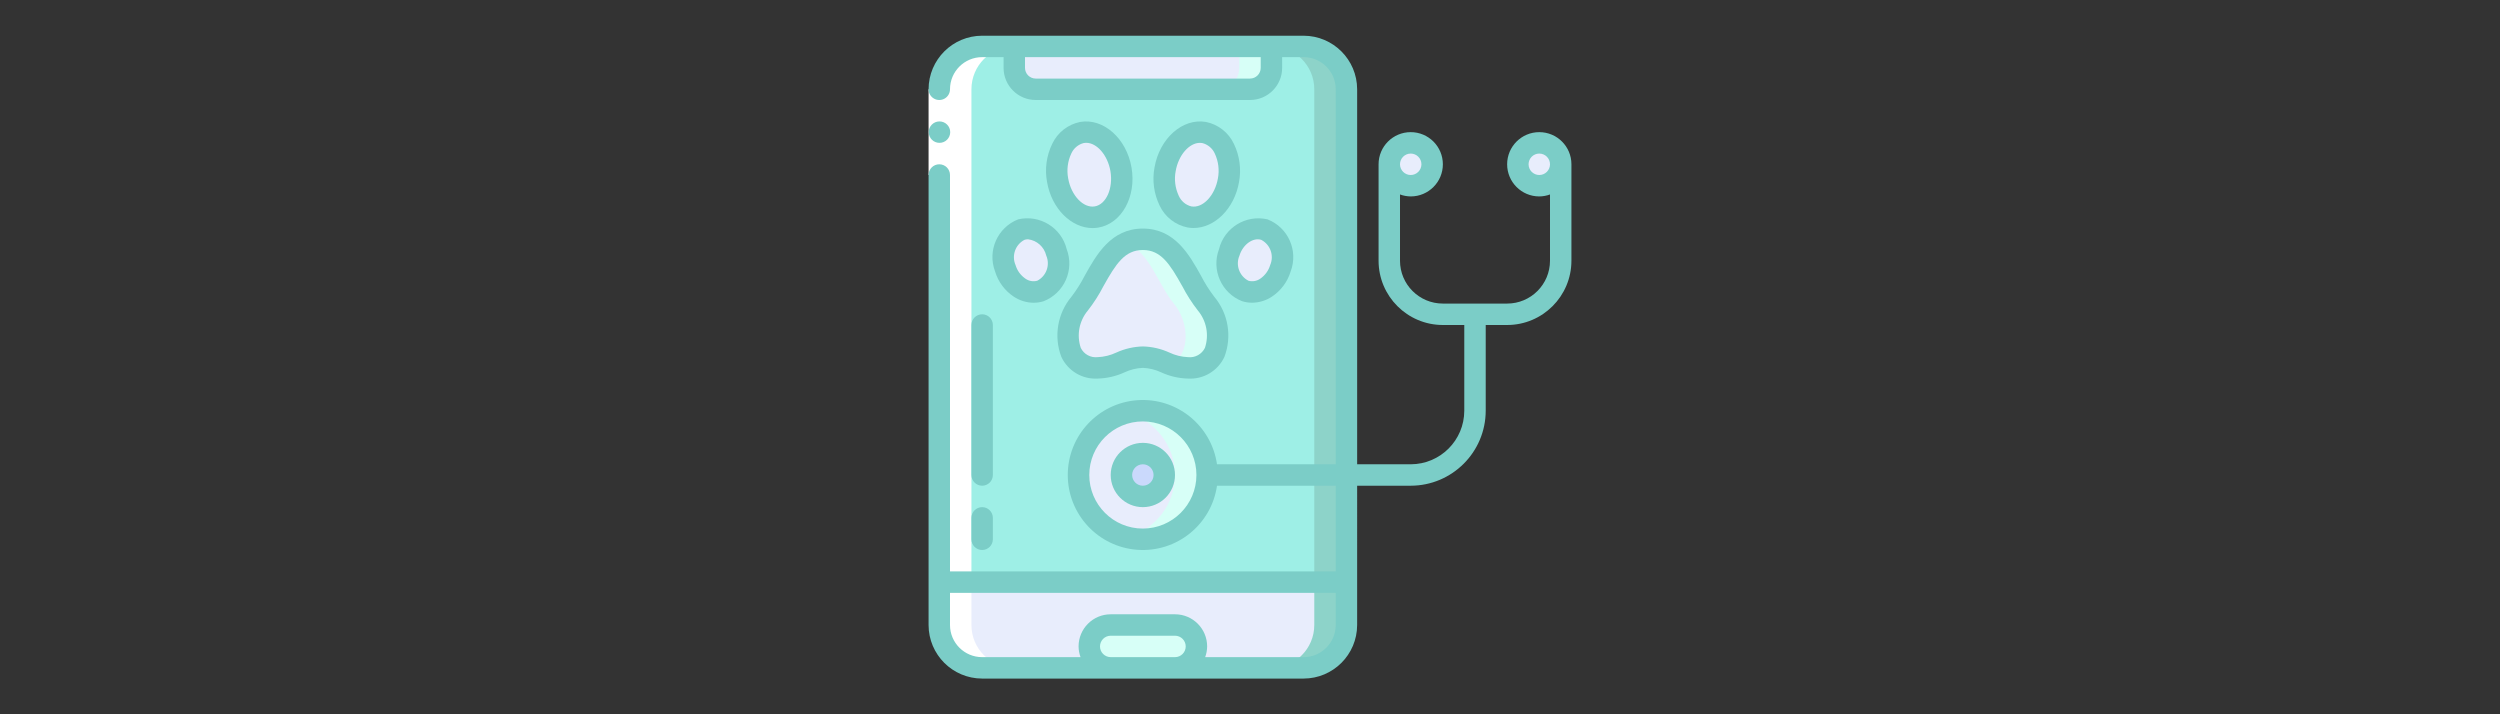 <?xml version="1.0" encoding="utf-8"?>
<!-- Generator: Adobe Illustrator 25.2.1, SVG Export Plug-In . SVG Version: 6.00 Build 0)  -->
<svg version="1.1" id="Layer_1" xmlns="http://www.w3.org/2000/svg" xmlns:xlink="http://www.w3.org/1999/xlink" x="0px" y="0px"
	 width="350px" height="100px" viewBox="0 0 350 100" enable-background="new 0 0 350 100" xml:space="preserve">
<rect x="0" y="0" width="350" height="100" fill="#333333" stroke="none"/>
<g>
	<path fill="#9EEFE6" d="M188.5,12.5v69h-57v-69c0-3.314,2.686-6,6-6h4.5v3c0.005,1.655,1.345,2.995,3,3h30
		c1.655-0.005,2.995-1.345,3-3v-3h4.5C185.814,6.5,188.5,9.186,188.5,12.5z"/>
	<path fill="#8DD3C9" d="M182.5,6.5H178c3.314,0,6,2.686,6,6v69h4.5v-69C188.5,9.186,185.814,6.5,182.5,6.5z"/>
	<path fill="#E8EDFC" d="M188.5,81.5v6c0,3.314-2.686,6-6,6h-45c-3.314,0-6-2.686-6-6v-6H188.5z"/>
	<path fill="#8DD3C9" d="M184,81.5v6c0,3.314-2.686,6-6,6h4.5c3.314,0,6-2.686,6-6v-6H184z"/>
	<path fill="#E8EDFC" d="M178,6.5v3c-0.005,1.655-1.345,2.995-3,3h-30c-1.655-0.005-2.995-1.345-3-3v-3H178z"/>
	<path fill="#D7FFF7" d="M173.5,6.5v3c-0.005,1.655-1.345,2.995-3,3h4.5c1.655-0.005,2.995-1.345,3-3v-3H173.5z"/>
	<path fill="#D7FFF7" d="M164.5,87.5h-9c-1.657,0-3,1.343-3,3c0,1.657,1.343,3,3,3h9c1.657,0,3-1.343,3-3
		C167.5,88.843,166.157,87.5,164.5,87.5z"/>
	<path fill="#E8EDFC" d="M160,50c2.526,0,3.789,1.5,6.315,1.5c5.052,0,5.052-6,2.526-9s-3.789-9-8.841-9s-6.315,6-8.841,9
		s-2.526,9,2.526,9C156.211,51.5,157.474,50,160,50z"/>
	<path fill="#D7FFF7" d="M168.841,42.5c-2.526-3-3.789-9-8.841-9c-0.776-0.004-1.544,0.159-2.25,0.48
		c3.257,1.47,4.491,6.026,6.591,8.52s2.443,7.084-0.435,8.536c0.769,0.298,1.585,0.455,2.409,0.464
		C171.367,51.5,171.367,45.5,168.841,42.5L168.841,42.5z"/>
	<path fill="#E8EDFC" d="M153.527,30.355c2.448-0.425,3.973-3.416,3.406-6.68c-0.567-3.264-3.01-5.566-5.458-5.141
		c-2.448,0.425-3.973,3.416-3.406,6.68C148.635,28.479,151.079,30.78,153.527,30.355z"/>
	<path fill="#E8EDFC" d="M145.667,40.732c1.978-0.615,2.982-3.037,2.244-5.411c-0.738-2.373-2.939-3.798-4.917-3.183
		c-1.978,0.615-2.983,3.037-2.244,5.411C141.488,39.922,143.69,41.347,145.667,40.732z"/>
	<path fill="#E8EDFC" d="M171.994,25.255c0.567-3.264-0.958-6.255-3.406-6.679c-2.448-0.425-4.892,1.876-5.458,5.14
		c-0.567,3.264,0.958,6.254,3.406,6.679C168.984,30.82,171.428,28.519,171.994,25.255z"/>
	<path fill="#E8EDFC" d="M179.273,37.563c0.738-2.373-0.267-4.796-2.245-5.411c-1.978-0.615-4.179,0.81-4.917,3.183
		c-0.738,2.373,0.267,4.796,2.244,5.411C176.333,41.362,178.535,39.937,179.273,37.563z"/>
	<path fill="#E8EDFC" d="M160,75.5c4.971,0,9-4.029,9-9s-4.029-9-9-9s-9,4.029-9,9S155.029,75.5,160,75.5z"/>
	<path fill="#D7FFF7" d="M160,57.5c-0.76,0.004-1.516,0.105-2.25,0.3c3.972,1.022,6.748,4.603,6.748,8.705
		c0,4.101-2.776,7.683-6.748,8.704c3.38,0.881,6.964-0.273,9.195-2.961s2.705-6.423,1.217-9.583
		C166.674,59.506,163.493,57.492,160,57.5L160,57.5z"/>
	<path fill="#E8EDFC" d="M197.5,26c1.657,0,3-1.343,3-3s-1.343-3-3-3s-3,1.343-3,3S195.843,26,197.5,26z"/>
	<path fill="#E8EDFC" d="M215.5,26c1.657,0,3-1.343,3-3s-1.343-3-3-3c-1.657,0-3,1.343-3,3S213.843,26,215.5,26z"/>
	<path fill="#CAD9FC" d="M160,69.5c1.657,0,3-1.343,3-3s-1.343-3-3-3s-3,1.343-3,3S158.343,69.5,160,69.5z"/>
	<path fill="#FFFFFF" d="M137.5,93.5h4.5c-3.314,0-6-2.686-6-6v-75c0-3.314,2.686-6,6-6h-4.5c-3.314,0-6,2.686-6,6v75
		C131.5,90.814,134.186,93.5,137.5,93.5z"/>
	<path fill="#FFFFFF" d="M130,12.5h3v12h-3V12.5z"/>
	<path fill="#7BCDC7" d="M131.53,20c-0.828,0.004-1.503-0.664-1.508-1.493c-0.004-0.828,0.664-1.503,1.493-1.507h0.015
		c0.828,0,1.5,0.672,1.5,1.5S132.358,20,131.53,20L131.53,20z"/>
	<path fill="#7BCDC7" d="M151.859,38.6c-0.526,1.029-1.145,2.009-1.846,2.928c-1.969,2.346-2.514,5.574-1.423,8.436
		c0.914,1.963,2.935,3.167,5.095,3.036c1.282-0.032,2.543-0.322,3.71-0.855c0.816-0.388,1.702-0.607,2.605-0.645
		c0.903,0.038,1.789,0.257,2.605,0.645c1.166,0.533,2.428,0.823,3.71,0.855c2.161,0.134,4.184-1.068,5.1-3.03
		c1.09-2.862,0.545-6.09-1.424-8.436c-0.704-0.92-1.323-1.902-1.851-2.934c-1.639-2.937-3.678-6.6-8.141-6.6
		S153.499,35.663,151.859,38.6z M165.518,40.058c0.618,1.199,1.346,2.338,2.175,3.402c1.222,1.454,1.6,3.438,0.998,5.24
		c-0.435,0.894-1.388,1.416-2.376,1.3c-0.903-0.038-1.789-0.257-2.605-0.645c-1.166-0.533-2.428-0.823-3.71-0.855
		c-1.282,0.032-2.543,0.322-3.71,0.855c-0.816,0.388-1.702,0.607-2.605,0.645c-0.986,0.117-1.939-0.402-2.376-1.294
		c-0.603-1.801-0.225-3.786,0.997-5.24c0.829-1.064,1.557-2.203,2.175-3.402c1.755-3.15,3-5.064,5.518-5.064
		s3.764,1.914,5.518,5.064V40.058z"/>
	<path fill="#7BCDC7" d="M151.219,17.072c-1.719,0.348-3.171,1.49-3.913,3.078c-0.806,1.658-1.057,3.531-0.717,5.343
		c0.645,3.729,3.402,6.438,6.366,6.438c0.277,0,0.554-0.023,0.827-0.071c3.258-0.565,5.337-4.339,4.63-8.413
		S154.49,16.511,151.219,17.072z M153.27,28.896c-1.59,0.276-3.309-1.518-3.726-3.923c-0.225-1.175-0.074-2.391,0.434-3.474
		c0.326-0.736,0.974-1.281,1.755-1.478c0.109-0.019,0.219-0.029,0.33-0.028c1.5,0,3,1.713,3.395,3.951
		C155.872,26.354,154.87,28.619,153.27,28.896z"/>
	<path fill="#7BCDC7" d="M142.542,30.71c-2.892,1.134-4.334,4.385-3.232,7.29c0.432,1.444,1.355,2.692,2.61,3.528
		c0.826,0.551,1.794,0.849,2.787,0.858c0.474,0,0.944-0.072,1.397-0.213c2.892-1.133,4.334-4.382,3.235-7.287
		C148.597,31.868,145.568,30.007,142.542,30.71z M146.471,35.772c0.576,1.325,0.025,2.87-1.258,3.533
		c-0.571,0.155-1.182,0.045-1.663-0.3c-0.663-0.457-1.148-1.127-1.376-1.899c-0.574-1.325-0.024-2.869,1.258-3.532
		c0.159-0.049,0.324-0.074,0.491-0.074C145.164,33.651,146.18,34.557,146.471,35.772z"/>
	<path fill="#7BCDC7" d="M168.832,17.072c-3.276-0.562-6.488,2.294-7.2,6.368c-0.34,1.812-0.089,3.685,0.717,5.343
		c0.748,1.587,2.204,2.725,3.924,3.067c0.273,0.047,0.549,0.071,0.825,0.071c2.963,0,5.72-2.709,6.366-6.438
		c0.337-1.808,0.087-3.677-0.714-5.333C172.006,18.561,170.552,17.419,168.832,17.072z M170.508,24.974
		c-0.416,2.4-2.114,4.211-3.723,3.923c-0.782-0.196-1.43-0.742-1.755-1.479c-0.507-1.081-0.66-2.294-0.435-3.467
		c0.389-2.238,1.895-3.951,3.395-3.951c0.111,0,0.222,0.009,0.331,0.028c0.781,0.197,1.428,0.742,1.755,1.477
		C170.58,22.588,170.731,23.801,170.508,24.974z"/>
	<path fill="#7BCDC7" d="M170.662,34.881c-1.099,2.905,0.344,6.154,3.235,7.287c0.452,0.141,0.923,0.213,1.397,0.213
		c0.993-0.009,1.961-0.307,2.787-0.858c1.254-0.835,2.177-2.081,2.61-3.523c1.099-2.904-0.342-6.153-3.233-7.287
		C174.434,30.009,171.405,31.866,170.662,34.881z M173.529,35.772c0.483-1.554,1.885-2.55,3.039-2.198
		c1.283,0.664,1.832,2.207,1.258,3.533c-0.227,0.772-0.713,1.443-1.376,1.899c-0.481,0.345-1.092,0.455-1.663,0.3
		C173.502,38.644,172.952,37.098,173.529,35.772z"/>
	<path fill="#7BCDC7" d="M215.5,18.5c-2.485,0-4.5,2.015-4.5,4.5s2.015,4.5,4.5,4.5c0.512-0.005,1.02-0.098,1.5-0.276V36.5
		c0,3.314-2.686,6-6,6h-9c-3.314,0-6-2.686-6-6v-9.276c0.48,0.178,0.988,0.271,1.5,0.276c2.485,0,4.5-2.015,4.5-4.5
		s-2.015-4.5-4.5-4.5S193,20.515,193,23v13.5c0.005,4.968,4.031,8.995,9,9h3v12c-0.005,4.14-3.36,7.495-7.5,7.5H190V12.5
		c-0.005-4.14-3.36-7.495-7.5-7.5h-45c-4.14,0.005-7.495,3.36-7.5,7.5c0,0.536,0.286,1.031,0.75,1.299s1.036,0.268,1.5,0
		S133,13.036,133,12.5c0-2.485,2.015-4.5,4.5-4.5h3v1.5c0,2.485,2.015,4.5,4.5,4.5h30c2.485,0,4.5-2.015,4.5-4.5V8h3
		c2.485,0,4.5,2.015,4.5,4.5V65h-16.62c-0.787-5.451-5.651-9.367-11.144-8.973c-5.493,0.394-9.748,4.966-9.748,10.473
		s4.255,10.079,9.748,10.473c5.493,0.394,10.357-3.522,11.144-8.973H187v12h-54V24.5c0-0.828-0.672-1.5-1.5-1.5s-1.5,0.672-1.5,1.5
		v63c0.005,4.14,3.36,7.495,7.5,7.5h45c4.14-0.005,7.495-3.36,7.5-7.5V68h7.5c5.796-0.007,10.493-4.704,10.5-10.5v-12h3
		c4.969-0.005,8.995-4.032,9-9V23C220,20.515,217.985,18.5,215.5,18.5z M197.5,21.5c0.828,0,1.5,0.672,1.5,1.5s-0.672,1.5-1.5,1.5
		S196,23.828,196,23S196.672,21.5,197.5,21.5z M176.5,9.5c0,0.828-0.672,1.5-1.5,1.5h-30c-0.828,0-1.5-0.672-1.5-1.5V8h33V9.5z
		 M160,74c-4.142,0-7.5-3.358-7.5-7.5s3.358-7.5,7.5-7.5s7.5,3.358,7.5,7.5C167.495,70.64,164.14,73.995,160,74z M155.5,92
		c-0.828,0-1.5-0.672-1.5-1.5s0.672-1.5,1.5-1.5h9c0.828,0,1.5,0.672,1.5,1.5s-0.672,1.5-1.5,1.5H155.5z M182.5,92h-13.776
		c0.178-0.48,0.271-0.988,0.276-1.5c0-2.485-2.015-4.5-4.5-4.5h-9c-2.485,0-4.5,2.015-4.5,4.5c0.005,0.512,0.098,1.02,0.276,1.5
		H137.5c-2.485,0-4.5-2.015-4.5-4.5V83h54v4.5C187,89.985,184.985,92,182.5,92z M215.5,24.5c-0.828,0-1.5-0.672-1.5-1.5
		s0.672-1.5,1.5-1.5s1.5,0.672,1.5,1.5S216.328,24.5,215.5,24.5z"/>
	<path fill="#7BCDC7" d="M160,62c-2.485,0-4.5,2.015-4.5,4.5s2.015,4.5,4.5,4.5c2.485,0,4.5-2.015,4.5-4.5S162.485,62,160,62z
		 M160,68c-0.828,0-1.5-0.672-1.5-1.5s0.672-1.5,1.5-1.5s1.5,0.672,1.5,1.5S160.828,68,160,68z"/>
	<path fill="#7BCDC7" d="M136,75.5c0,0.828,0.672,1.5,1.5,1.5s1.5-0.672,1.5-1.5v-3c0-0.828-0.672-1.5-1.5-1.5s-1.5,0.672-1.5,1.5
		V75.5z"/>
	<path fill="#7BCDC7" d="M137.5,68c0.828,0,1.5-0.672,1.5-1.5v-21c0-0.828-0.672-1.5-1.5-1.5s-1.5,0.672-1.5,1.5v21
		C136,67.328,136.672,68,137.5,68z"/>
</g>
</svg>

